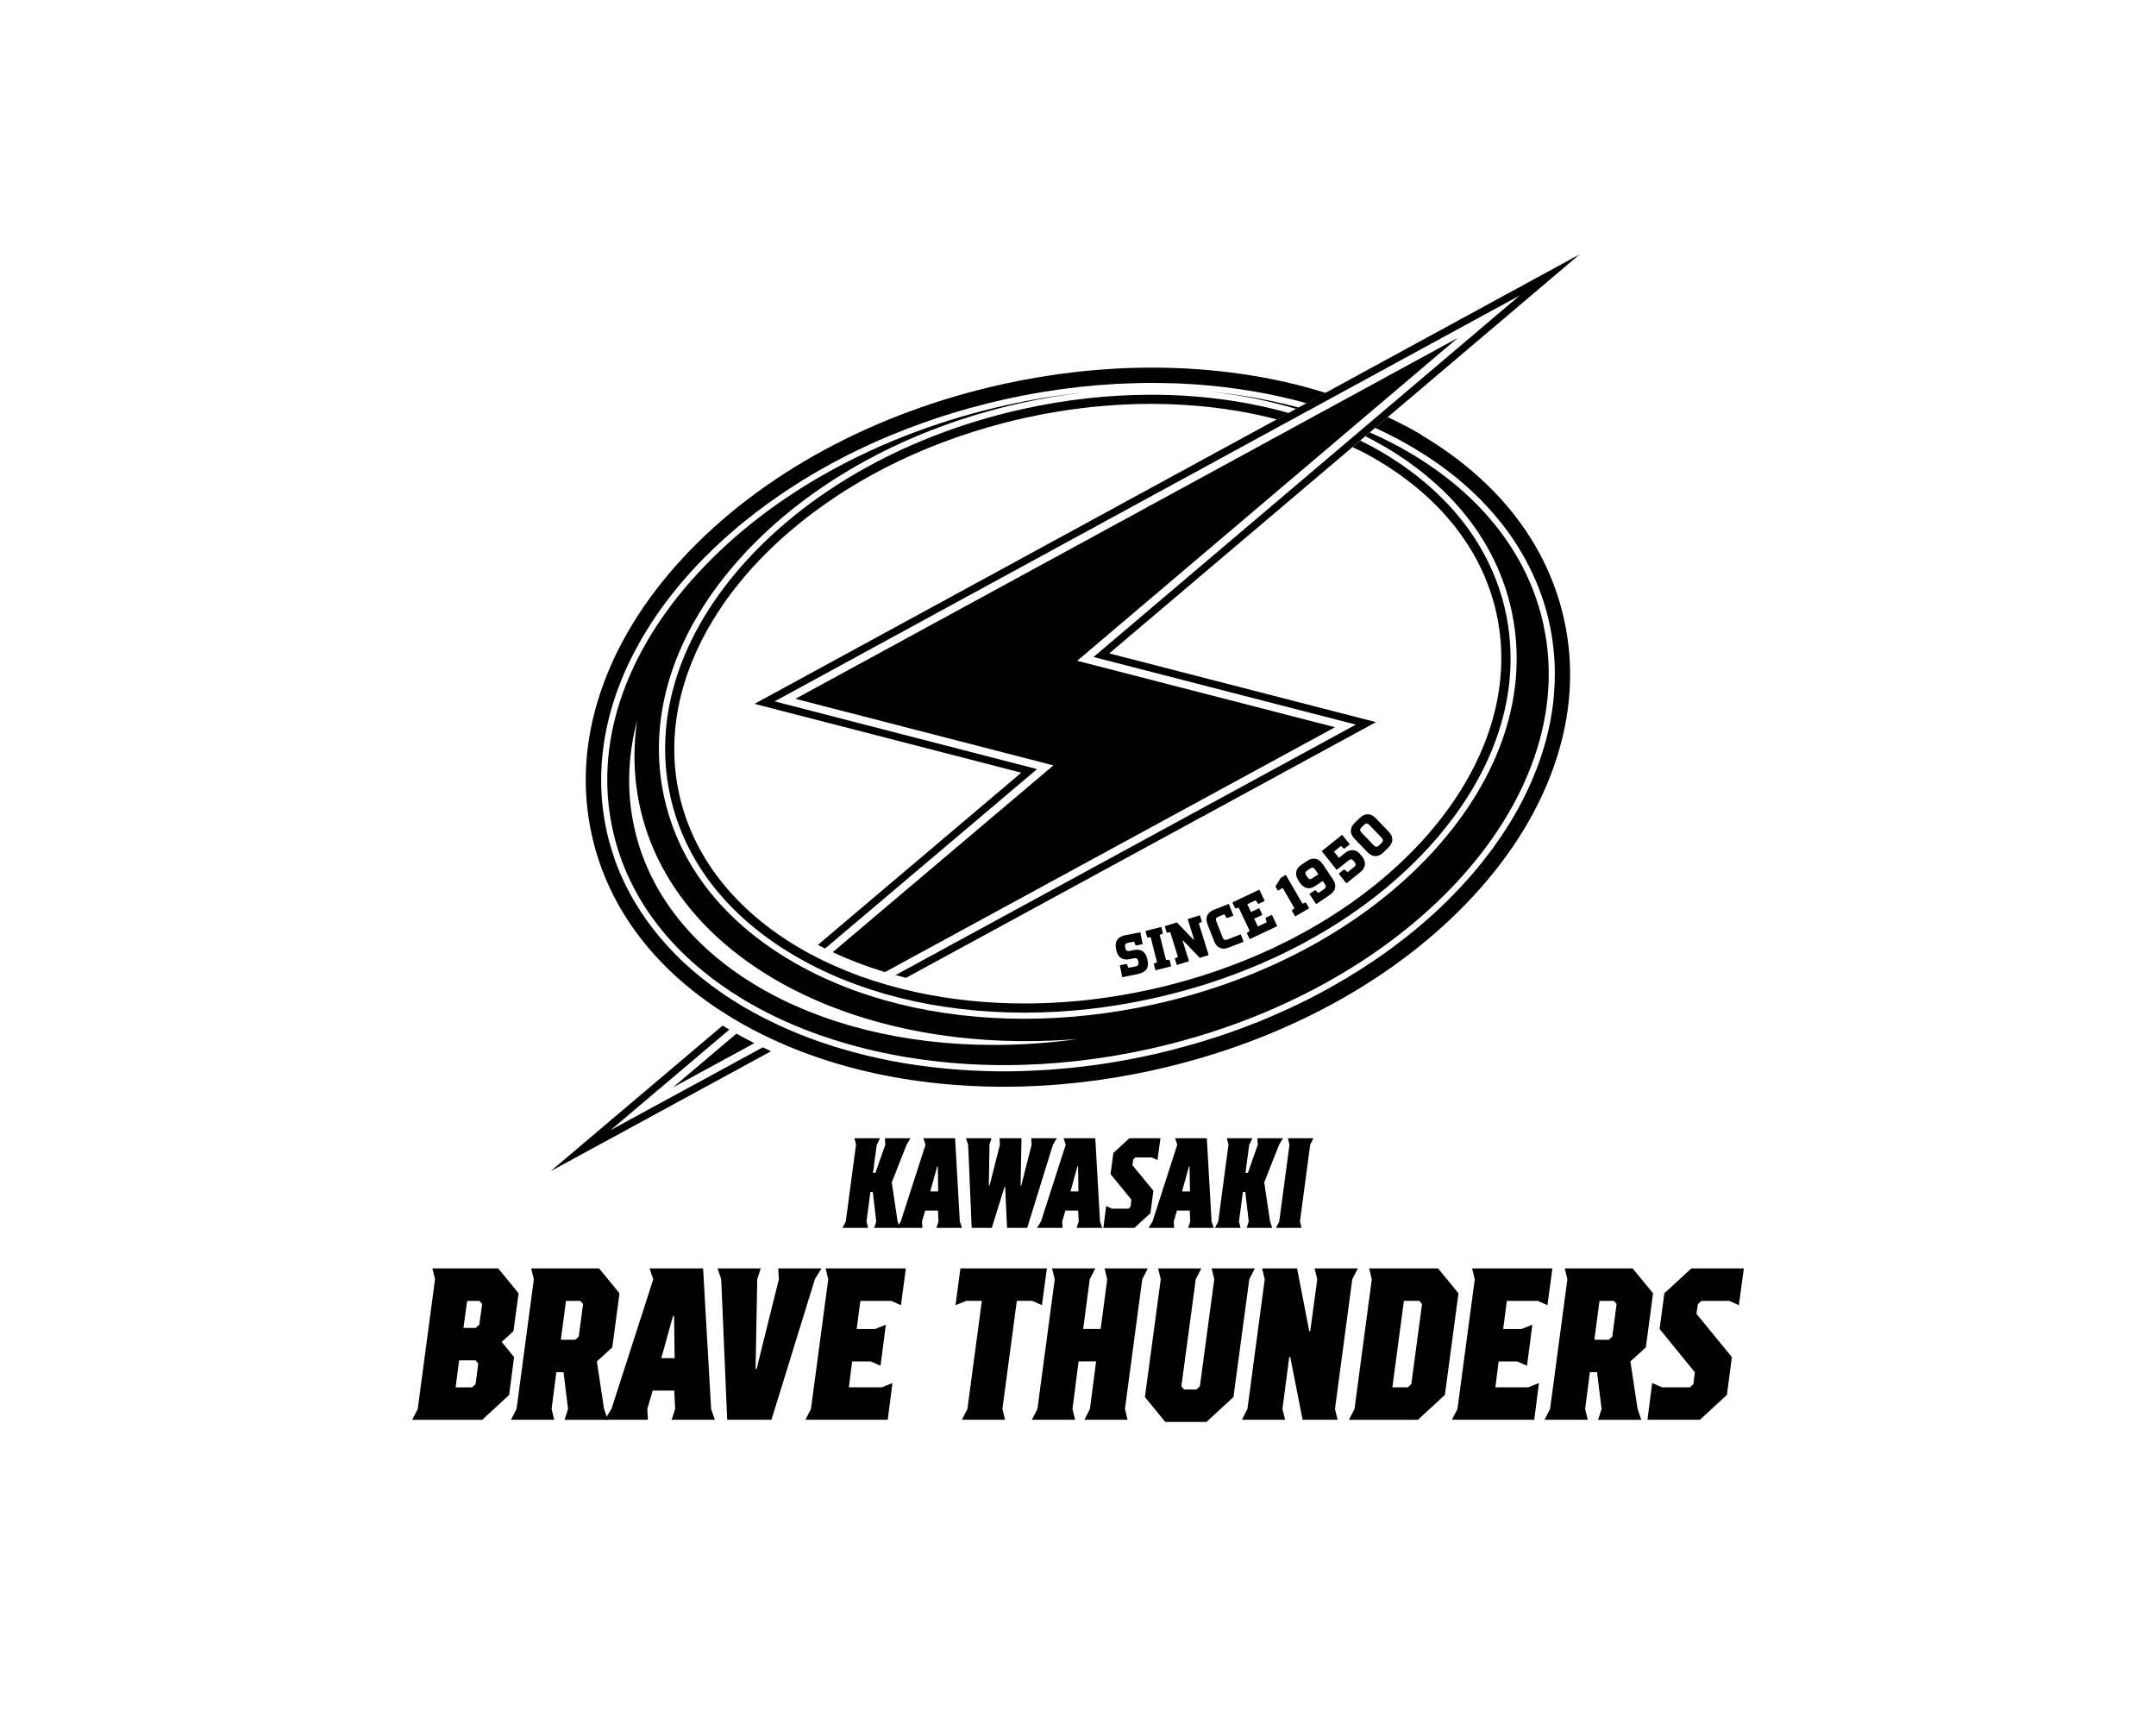 <?xml version="1.0" encoding="UTF-8"?><svg id="uuid-ca97149a-1e23-4954-bf64-36d8db9ab958" xmlns="http://www.w3.org/2000/svg" viewBox="0 0 800 635.29"><g id="uuid-c02c5dbf-430e-47d7-a211-955a36e6d975"><rect width="800" height="635.29" fill="none"/><path d="M317.64,424.7l-.59-2.38h9.5l-1.22,2.38-1.4,10.45h.91l3.66-10.45-.14-2.38h9.5l-1.45,2.38-5.52,14.01,2.17,14.49.81,2.38h-9.5l.77-2.38-1.27-10.93h-.9l-1.45,10.93.59,2.38h-9.5l1.22-2.38,3.8-28.5Z"/><path d="M332.75,455.58l1.49-2.38,9.19-28.5-.81-2.38h11.77l1.76,30.88.81,2.38h-9.5l.77-2.38-.18-4.04h-4.75l-1.18,4.04.14,2.38h-9.5ZM345.19,442.04h2.94l-.14-9.26h-.23l-2.58,9.26Z"/><path d="M366.95,439.9h.23l3.85-15.2-.14-2.38h8.14l-.32,17.58h.23l3.85-15.2-.14-2.38h9.5l-1.45,2.38-9.55,30.88h-7.47l-.72-15.2h-.23l-4.71,15.2h-7.47l-1.31-30.88-.82-2.38h9.5l-.77,2.38-.23,15.2Z"/><path d="M384.78,455.58l1.49-2.38,9.18-28.5-.81-2.38h11.77l1.76,30.88.81,2.38h-9.5l.77-2.38-.18-4.04h-4.75l-1.18,4.04.14,2.38h-9.5ZM397.22,442.04h2.94l-.14-9.26h-.23l-2.58,9.26Z"/><path d="M421.28,429.45l-.77.71-.32,2.14,7.78,9.5-1.09,8.31-5.93,5.46h-11.54l1.04-8.08,2.17.95h6.11l.77-.71.32-2.61-7.74-9.5,1.04-7.84,5.93-5.46h11.54l-1.09,8.08-2.13-.95h-6.11Z"/><path d="M426.17,455.58l1.49-2.38,9.18-28.5-.81-2.38h11.77l1.76,30.88.81,2.38h-9.5l.77-2.38-.18-4.04h-4.75l-1.18,4.04.14,2.38h-9.5ZM438.61,442.04h2.94l-.14-9.26h-.23l-2.58,9.26Z"/><path d="M455.85,424.7l-.59-2.38h9.5l-1.22,2.38-1.4,10.45h.91l3.66-10.45-.14-2.38h9.5l-1.45,2.38-5.52,14.01,2.17,14.49.81,2.38h-9.5l.77-2.38-1.27-10.93h-.9l-1.45,10.93.59,2.38h-9.5l1.22-2.38,3.8-28.5Z"/><path d="M487.38,422.32l-1.22,2.38-3.8,28.5.59,2.38h-9.5l1.22-2.38,3.8-28.5-.59-2.38h9.5Z"/><path d="M161.42,474.63l-.99-4.01h24.44l7.56,9.23-1.91,14.04-4.35,4.01,4.58,5.62-1.83,14.04-10.01,9.23h-25.97l2.06-4.01,6.42-48.13ZM175.17,514.74l1.3-1.2.99-7.62-.99-1.2h-6.11l-1.3,10.03h6.11ZM177.84,491.48l1.07-7.62-.99-1.2h-4.58l-1.38,10.03h4.58l1.3-1.2Z"/><path d="M205.65,526.77h-16.04l2.06-4.01,6.42-48.13-.99-4.01h25.21l7.56,9.23-2.67,20.06-5.73,5.21,2.67,17.65,1.38,4.01h-16.04l1.3-4.01-1.68-13.64h-2.67l-1.76,13.64.99,4.01ZM208.1,497.09h5.35l1.3-1.2,1.6-12.03-.99-1.2h-5.35l-1.91,14.44Z"/><path d="M224.37,526.77l2.52-4.01,15.51-48.13-1.37-4.01h19.86l2.98,52.14,1.38,4.01h-16.04l1.3-4.01-.31-6.82h-8.02l-1.99,6.82.23,4.01h-16.04ZM245.38,503.91h4.96l-.23-15.64h-.38l-4.35,15.64Z"/><path d="M304.81,470.62l-2.44,4.01-16.12,52.14h-16.42l-2.22-52.14-1.37-4.01h16.04l-1.3,4.01-.61,33.29h.38l8.25-33.29-.23-4.01h16.04Z"/><path d="M316.19,505.11l-1.22,9.63h12.22l3.97-1.61-1.76,13.64h-30.55l2.06-4.01,6.42-48.13-.99-4.01h29.79l-1.83,13.64-3.59-1.6h-11.46l-1.38,10.43h6.87l3.97-1.6-1.99,15.24-3.67-1.6h-6.87Z"/><path d="M356.91,526.77l2.06-4.01,5.35-40.11h-5.73l-4.05,1.6,1.83-13.64h32.08l-1.83,13.64-3.59-1.6h-5.73l-5.35,40.11.99,4.01h-16.04Z"/><path d="M382.89,526.77l2.06-4.01,6.42-48.13-.99-4.01h16.04l-2.06,4.01-2.44,18.45h6.49l2.44-18.45-.99-4.01h16.04l-2.06,4.01-6.42,48.13.99,4.01h-16.04l2.06-4.01,2.29-17.65h-6.49l-2.29,17.65.99,4.01h-16.04Z"/><path d="M457.68,518.35l-10.01,9.23h-15.28l-7.56-9.23,5.88-43.72-.99-4.01h16.04l-2.06,4.01-5.35,39.71.99,1.2h4.58l1.3-1.2,5.35-39.71-.99-4.01h16.04l-2.06,4.01-5.88,43.72Z"/><path d="M495.34,522.76l.99,4.01h-12.99l-4.58-23.26h-.38l-2.52,19.25.99,4.01h-16.04l2.06-4.01,6.42-48.13-.99-4.01h12.99l4.51,23.26h.38l2.6-19.25-.99-4.01h16.04l-2.06,4.01-6.42,48.13Z"/><path d="M509.02,474.63l-.99-4.01h25.59l7.56,9.23-5.04,37.7-10.01,9.23h-25.59l2.06-4.01,6.42-48.13ZM526.66,482.65h-5.73l-4.28,32.09h5.73l1.3-1.2,3.97-29.68-.99-1.2Z"/><path d="M556.08,505.11l-1.22,9.63h12.22l3.97-1.61-1.76,13.64h-30.55l2.06-4.01,6.42-48.13-.99-4.01h29.79l-1.83,13.64-3.59-1.6h-11.46l-1.38,10.43h6.87l3.97-1.6-1.99,15.24-3.67-1.6h-6.87Z"/><path d="M589.15,526.77h-16.04l2.06-4.01,6.42-48.13-.99-4.01h25.21l7.56,9.23-2.67,20.06-5.73,5.21,2.67,17.65,1.38,4.01h-16.04l1.3-4.01-1.68-13.64h-2.67l-1.76,13.64.99,4.01ZM591.6,497.09h5.35l1.3-1.2,1.6-12.03-.99-1.2h-5.35l-1.91,14.44Z"/><path d="M631.32,482.65l-1.3,1.2-.54,3.61,13.14,16.04-1.83,14.04-10.01,9.23h-19.48l1.76-13.64,3.67,1.61h10.31l1.3-1.2.53-4.41-13.06-16.04,1.76-13.24,10.01-9.23h19.48l-1.83,13.64-3.59-1.6h-10.31Z"/><path d="M418.69,359.09l2.62-.52c.99-.2,1.3-.65,1.1-1.64l-.05-.27c-.2-.99-.65-1.3-1.64-1.1l-1.56.31c-2.83.56-4.45-.76-5.01-3.59l-.06-.3c-.53-2.66.64-4.42,3.32-4.96l5.7-1.13.88,4.43-2.57.51-.62-1.46-2.19.43c-.99.2-1.3.65-1.1,1.64l.05.27c.2.99.65,1.3,1.64,1.1l1.58-.31c2.81-.56,4.43.77,4.99,3.62l.06.3c.64,3.25-1.08,4.49-4.19,5.11l-5.23,1.04-.88-4.43,2.55-.51.62,1.46Z"/><path d="M432.65,356.2l1.31-.11.61,2.44-5.85,1.47-.61-2.44,1.2-.52-2.34-9.31-1.3.11-.61-2.44,5.85-1.47.61,2.44-1.2.52,2.34,9.31Z"/><path d="M445.24,339.6l.75,2.4-1.17.59,3.67,11.77-3.29,1.03-6.16-6.38-.21.06,2.36,7.56-4.52,1.41-.75-2.4,1.17-.59-2.86-9.17-1.3.18-.75-2.4,4.52-1.41,6.16,6.38.21-.06-2.36-7.56,4.52-1.41Z"/><path d="M454.29,339.23l-2.16.85c-.94.37-1.16.87-.79,1.81l2.31,5.89c.37.94.87,1.16,1.81.79l4.91-1.92,1.08,2.76-5.49,2.15c-2.52.99-4.48.14-5.46-2.37l-2.42-6.19c-.99-2.52-.14-4.48,2.37-5.46l5.51-2.16,1.7,4.33-2.44.96-.91-1.44Z"/><path d="M465.9,334.05l-3.07,1.45,1.36,2.88,3.04-1.43,1.18,2.49-3.04,1.43,1.36,2.88,3.27-1.55-.43-1.66,2.37-1.12,1.99,4.2-10.22,4.83-1.08-2.28,1.08-.75-4.1-8.68-1.26.36-1.08-2.28,10.02-4.74,1.99,4.2-2.37,1.12-1.01-1.38Z"/><path d="M480.33,337l-4.38-7.56-1.77,1.03-.92-1.58,1.98-3.19,1.88-1.09,6.18,10.67,1.22-.46,1.26,2.18-5.21,3.02-1.26-2.18,1.01-.83Z"/><path d="M490.84,326.85l-2.68,1.8c-2.49,1.66-4.43.92-5.91-1.28l-.36-.54c-1.62-2.41-1.2-4.51,1.03-6l2.04-1.37c2.25-1.51,4.34-1.1,5.84,1.14l3.76,5.62c1.51,2.25,1.1,4.34-1.16,5.85l-5.03,3.37-2.52-3.76,2.18-1.46,1.13,1.11,2.06-1.38c.84-.56.95-1.1.38-1.94l-.78-1.16ZM489.18,324.38l-1.15-1.72c-.55-.82-1.1-.95-1.94-.38l-.98.66c-.84.56-.93,1.12-.38,1.94l.38.57c.55.82,1.09.93,1.93.37l2.15-1.44Z"/><path d="M498.01,309.73l2.82,3.53-2.05,1.64-1.22-1.01-2.59,2.07,1.85,2.32,2.19-1.75c2.12-1.69,4.24-1.46,5.93.66l.44.56c1.68,2.1,1.44,4.22-.68,5.91l-5.11,4.08-2.86-3.58,2.04-1.62,1.26,1.06,2.34-1.87c.77-.62.83-1.16.2-1.95l-.24-.3c-.63-.79-1.18-.85-1.95-.23l-4.39,3.5-5.56-6.96,7.58-6.06Z"/><path d="M515.27,308.56c1.87,1.94,1.83,4.07-.13,5.95l-1.81,1.75c-1.95,1.88-4.08,1.84-5.95-.1l-4.76-4.95c-1.88-1.95-1.84-4.08.11-5.97l1.81-1.75c1.95-1.88,4.08-1.84,5.97.11l4.76,4.95ZM509.69,313.6c.69.71,1.33.76,2.02.08l.91-.88c.7-.67.74-1.25,0-2.03l-4.49-4.67c-.69-.71-1.25-.74-1.98-.04l-.91.88c-.73.7-.72,1.26-.04,1.98l4.49,4.67Z"/><path d="M249.66,403.49l30.23-16.45c-2.25-1.13-4.45-2.32-6.62-3.54l-23.61,19.99Z"/><path d="M306,387.1s-.01,0-.02,0c0,0,.01,0,.02,0Z"/><path d="M294.22,382.66s0,0,0,0c0,0,0,0,0,0Z"/><path d="M350.96,153.97s0,0,0,0c0,0,0,0,.01,0,0,0,0,0,0,0Z"/><polygon points="322.23 165.06 322.23 165.06 322.23 165.05 322.23 165.06"/><path d="M507.02,168.43c24.97,13.53,42.64,33.86,48.22,59.02,6.29,28.36-3.92,57.64-25.64,82.42-1.4,1.6-2.85,3.18-4.35,4.74-.75.78-1.51,1.55-2.28,2.32-1.54,1.54-3.13,3.06-4.76,4.55-.82.75-1.64,1.49-2.48,2.23-1.68,1.47-3.4,2.92-5.16,4.35-12.34,9.97-26.77,18.74-42.81,25.79-2.29,1.01-4.62,1.98-6.98,2.92-1.18.47-2.37.93-3.56,1.38-3.58,1.35-7.24,2.62-10.96,3.8-3.72,1.18-7.5,2.27-11.35,3.27-2.56.66-5.15,1.29-7.77,1.87-2,.44-4,.86-5.99,1.24-13.95,2.7-27.71,3.99-41,3.99-14.07,0-27.61-1.45-40.29-4.21-3.62-.79-7.18-1.68-10.65-2.68-3.48-1-6.87-2.1-10.18-3.3-3.31-1.2-6.54-2.51-9.67-3.91-1.57-.7-3.11-1.43-4.63-2.17-7.59-3.74-14.58-8.08-20.83-12.97-2.5-1.96-4.89-4-7.15-6.13-2.26-2.13-4.4-4.34-6.4-6.63-2-2.29-3.88-4.67-5.61-7.12-1.73-2.45-3.32-4.98-4.77-7.59-3.61-6.51-6.3-13.5-7.94-20.9-.61-2.74-1.06-5.5-1.37-8.25-.2-1.84-.34-3.68-.41-5.52-.14-3.68-.02-7.36.35-11.03.18-1.84.43-3.67.74-5.49.46-2.74,1.07-5.47,1.8-8.19.25-.91.5-1.81.78-2.71.82-2.71,1.78-5.4,2.86-8.07,2.17-5.34,4.84-10.6,7.99-15.74,1.57-2.57,3.27-5.1,5.07-7.61,1.07-1.48,2.19-2.95,3.34-4.41.79-1,1.59-2,2.42-2.98.68-.81,1.37-1.61,2.07-2.41,1.4-1.6,2.85-3.18,4.35-4.74,1.12-1.16,2.27-2.31,3.44-3.46.8-.78,1.61-1.56,2.44-2.33,1.57-1.47,3.18-2.91,4.83-4.33,1.3-1.12,2.63-2.24,3.98-3.33,1.76-1.42,3.57-2.82,5.41-4.2,2.77-2.06,5.63-4.06,8.58-6,1.97-1.29,3.97-2.56,6.02-3.79,7.15-4.32,14.77-8.28,22.8-11.8,2.29-1.01,4.62-1.98,6.98-2.92,1.18-.47,2.37-.93,3.56-1.38,3.58-1.35,7.24-2.62,10.96-3.8,3.72-1.18,7.5-2.27,11.35-3.27,2.56-.66,5.16-1.29,7.77-1.87,4-.89,7.99-1.66,11.95-2.31,11.9-1.97,23.64-2.92,35.03-2.92,2.01,0,4.01.03,6,.09,3.97.12,7.9.35,11.78.7,5.81.52,11.5,1.3,17.03,2.32,4.03.74,7.95,1.66,11.82,2.67l4.41-2.4c-15.77-4.45-32.95-6.77-51.02-6.77h0c-15.77,0-31.82,1.79-47.73,5.32-41.17,9.13-77.42,28.96-102.09,55.84-24.97,27.21-35.12,58.41-28.59,87.83,5.3,23.9,21.02,44.22,45.47,58.75,23.69,14.08,53.42,21.52,85.98,21.52,15.76,0,31.82-1.79,47.72-5.32,41.17-9.13,77.42-28.96,102.09-55.84,24.97-27.21,35.12-58.41,28.6-87.83-5.3-23.9-21.02-44.22-45.47-58.75-2.7-1.61-5.51-3.1-8.37-4.53l-2.88,2.44c1.73.84,3.51,1.65,5.18,2.55Z"/><path d="M514.26,166c25,14.86,41.09,35.68,46.53,60.22,6.69,30.18-3.66,62.1-29.14,89.87-24.97,27.22-61.65,47.3-103.28,56.53-16.07,3.56-32.3,5.37-48.22,5.37-32.97,0-63.11-7.55-87.15-21.84-25-14.86-41.09-35.68-46.53-60.22-6.69-30.18,3.66-62.09,29.14-89.87,24.97-27.22,61.65-47.3,103.28-56.53,7.59-1.68,15.21-2.97,22.82-3.87-9.4,1-18.82,2.55-28.2,4.63-46.26,10.26-86.94,32.41-114.55,62.38-27.41,29.74-38.62,63.6-31.58,95.35,5.7,25.7,22.78,47.61,49.39,63.37,25.91,15.35,59.93,23.8,95.8,23.8,17.8,0,35.95-2.02,53.93-6.01,95.19-21.11,160.74-91.87,146.14-157.73-5.7-25.7-22.78-47.61-49.39-63.37-4.72-2.8-9.74-5.33-14.98-7.64l-1.66,1.41c2.61,1.32,5.18,2.69,7.65,4.16ZM368.72,387.7c-67.47,0-120.82-31.34-132.73-77.99-3.52-13.77-3.37-27.99.41-42.39-1.73,11.89-1.15,23.61,1.74,34.95,12.84,50.25,70.15,84.02,142.62,84.02,6.37,0,12.82-.26,19.29-.79-10.5,1.47-20.98,2.2-31.33,2.2Z"/><path d="M449.1,145.32c11.12,1.2,21.74,3.38,31.81,6.38l.93-.51c-10.45-2.77-21.42-4.78-32.74-5.88Z"/><path d="M527.29,161.23c-3.95-2.34-8.11-4.46-12.34-6.47l-4.7,3.99c.8.37,1.6.74,2.39,1.12.97.46,1.93.93,2.88,1.41,1.15.58,2.3,1.16,3.43,1.77.68.37,1.35.75,2.02,1.12.88.49,1.76.98,2.62,1.48.69.4,1.37.81,2.05,1.23.83.5,1.66,1.01,2.47,1.53.66.42,1.32.84,1.97,1.27.83.55,1.65,1.11,2.46,1.67.6.41,1.2.83,1.79,1.25.94.68,1.86,1.37,2.77,2.06.43.33.88.65,1.3.98,1.3,1.01,2.57,2.05,3.81,3.1.43.36.84.74,1.26,1.11.84.73,1.67,1.47,2.48,2.22.48.45.95.91,1.43,1.36.73.7,1.45,1.4,2.15,2.12.47.48.93.96,1.39,1.44.69.73,1.37,1.47,2.04,2.22.42.47.85.94,1.26,1.42.73.85,1.44,1.71,2.14,2.58.31.39.64.77.95,1.16.99,1.26,1.94,2.53,2.86,3.82.19.27.37.55.56.83.72,1.04,1.43,2.09,2.11,3.15.3.48.59.96.88,1.44.54.89,1.07,1.78,1.59,2.68.3.53.59,1.06.88,1.6.48.89.94,1.78,1.39,2.68.27.54.54,1.07.79,1.61.46.97.9,1.96,1.33,2.95.2.47.42.94.61,1.41.6,1.47,1.17,2.94,1.7,4.45,1.13,3.24,2.08,6.56,2.83,9.96.47,2.1.85,4.2,1.16,6.31.31,2.11.54,4.22.7,6.33.08,1.06.14,2.11.18,3.17.04,1.06.06,2.11.06,3.17,0,2.67-.12,5.33-.35,8-.02.28-.05.56-.07.84-.15,1.54-.33,3.08-.56,4.62-.04.3-.09.59-.14.89-.24,1.58-.52,3.15-.84,4.73-.02.1-.05.2-.07.29-.32,1.53-.68,3.05-1.08,4.57-.07.25-.13.51-.19.76-.41,1.53-.86,3.05-1.34,4.57-.1.3-.2.61-.3.91-.5,1.54-1.03,3.07-1.61,4.59-.06.17-.13.33-.19.5-.56,1.46-1.16,2.92-1.78,4.38-.09.21-.18.43-.27.64-.66,1.5-1.35,2.99-2.08,4.48-.15.3-.29.6-.44.9-.74,1.48-1.51,2.96-2.32,4.43-.12.21-.24.42-.35.63-.79,1.42-1.61,2.83-2.47,4.24-.1.16-.19.32-.29.48-.9,1.46-1.83,2.91-2.8,4.35-.19.29-.38.57-.57.85-.96,1.42-1.96,2.83-2.98,4.24-.17.23-.35.47-.52.7-1.03,1.39-2.09,2.77-3.18,4.14-.07.09-.14.18-.21.27-1.13,1.41-2.3,2.81-3.49,4.2-.23.26-.45.53-.68.79-1.17,1.35-2.37,2.68-3.6,4.01-.23.24-.46.48-.68.72-1.29,1.37-2.61,2.74-3.96,4.09-3.2,3.18-6.59,6.29-10.13,9.3-.23.19-.45.39-.68.58-1.51,1.27-3.04,2.53-4.61,3.77-.29.23-.59.47-.88.7-1.57,1.23-3.17,2.45-4.8,3.65-.25.18-.5.36-.75.55-1.72,1.25-3.46,2.49-5.23,3.7,0,0-.01,0-.02.01-1.78,1.21-3.59,2.4-5.42,3.57-.27.17-.54.35-.81.52-1.76,1.11-3.54,2.2-5.35,3.27-.34.2-.68.4-1.02.6-1.82,1.06-3.66,2.11-5.53,3.14-.29.16-.57.31-.86.47-1.97,1.07-3.95,2.12-5.97,3.14,0,0-.02,0-.02.01-2.02,1.02-4.07,2.01-6.13,2.98-.3.14-.6.29-.91.43-1.98.92-3.99,1.81-6.01,2.69-.38.16-.76.33-1.14.49-2.03.86-4.09,1.71-6.16,2.52-.32.12-.64.25-.96.37-2.19.85-4.39,1.68-6.63,2.47-2.23.79-4.49,1.55-6.77,2.29-.33.11-.66.22-.99.32-2.17.7-4.37,1.36-6.58,2-.42.12-.83.24-1.25.36-2.22.63-4.46,1.24-6.71,1.82-.34.09-.69.17-1.04.26-2.38.6-4.77,1.17-7.19,1.71-2.32.51-4.63.99-6.94,1.44-2.31.45-4.61.86-6.91,1.24-4.93.82-9.83,1.47-14.7,1.99-.81.09-1.61.16-2.42.23-1.81.18-3.62.33-5.43.47-.9.07-1.8.13-2.7.19-1.8.11-3.59.2-5.37.28-.8.03-1.59.07-2.39.1-2.54.08-5.07.13-7.58.13s-5.02-.05-7.51-.13c-1.54-.05-3.08-.11-4.61-.19-.16,0-.32-.02-.48-.03-1-.05-1.99-.12-2.98-.19-.84-.06-1.68-.12-2.51-.19-2.56-.2-5.1-.44-7.62-.72,0,0,0,0,0,0h0c-1.23-.14-2.45-.29-3.67-.45-.62-.08-1.25-.17-1.87-.25-1.16-.16-2.31-.32-3.46-.5t0,0s0,0-.01,0c-11.15-1.75-21.81-4.34-31.83-7.71,0,0-.01,0-.02,0-4.03-1.35-7.95-2.83-11.76-4.44,0,0,0,0,0,0-1.91-.8-3.79-1.63-5.64-2.5,0,0,0,0,0,0,0,0,0,0,0,0-3.08-1.44-6.08-2.95-8.99-4.55-1.35-.73-2.68-1.48-3.98-2.25-1.39-.83-2.76-1.68-4.1-2.54-2.77-1.77-5.43-3.64-8-5.57-.01,0-.02-.02-.04-.03-2.35-1.77-4.62-3.59-6.79-5.49-.74-.64-1.46-1.29-2.18-1.95-.33-.3-.68-.6-1-.9,0,0,0,0,0,0-1.02-.95-2-1.93-2.97-2.92-2.08-2.11-4.04-4.28-5.91-6.52,0,0-.01-.01-.02-.02-3.26-3.9-6.18-8-8.75-12.28-.22-.37-.44-.74-.66-1.11-.45-.78-.91-1.56-1.34-2.35-.61-1.11-1.19-2.23-1.75-3.37-.23-.48-.45-.96-.67-1.44-.45-.95-.87-1.9-1.29-2.86-.19-.45-.38-.89-.56-1.34-.57-1.39-1.11-2.78-1.6-4.2-.28-.81-.52-1.64-.78-2.46-.78-2.46-1.49-4.95-2.05-7.49-.27-1.2-.5-2.4-.71-3.61-.07-.38-.12-.75-.19-1.13-.14-.84-.27-1.68-.38-2.53-.06-.42-.11-.84-.16-1.27-.1-.84-.19-1.69-.27-2.53-.02-.26-.06-.53-.08-.79,0-.11-.01-.23-.02-.34-.09-1.2-.17-2.4-.22-3.6,0,0,0-.01,0-.02-.02-.53-.02-1.06-.03-1.58-.05-2.64,0-5.28.18-7.92.1-1.41.24-2.81.4-4.22.04-.35.08-.7.13-1.05.18-1.39.37-2.79.61-4.18,0,0,0-.02,0-.02.18-1.05.38-2.1.59-3.15.21-1.05.45-2.09.7-3.14,1.41-5.92,3.39-11.78,5.88-17.55.15-.34.28-.68.43-1.02.45-1.02.92-2.03,1.4-3.04,1.13-2.36,2.35-4.7,3.64-7.03.18-.33.37-.66.55-.98,1.04-1.82,2.13-3.63,3.27-5.43.31-.49.61-.98.93-1.47,0,0,0,0,0,0,1.02-1.56,2.08-3.1,3.17-4.64.16-.22.32-.45.48-.67,1.05-1.46,2.14-2.91,3.26-4.35.21-.27.42-.54.63-.81,1.13-1.44,2.29-2.86,3.49-4.27.18-.22.37-.43.56-.65,1.27-1.48,2.56-2.95,3.9-4.4,1.11-1.21,2.26-2.41,3.43-3.59.29-.3.58-.6.88-.89,2.18-2.2,4.44-4.36,6.78-6.49.34-.31.69-.61,1.03-.92.76-.68,1.53-1.36,2.31-2.03.39-.34.78-.68,1.18-1.01.79-.67,1.58-1.33,2.38-1.99.36-.3.72-.6,1.09-.89,2.78-2.25,5.65-4.44,8.61-6.58.25-.18.5-.37.76-.55,1.65-1.18,3.34-2.35,5.04-3.5.32-.22.64-.43.96-.64,1.72-1.14,3.46-2.26,5.23-3.37.27-.17.55-.34.82-.51,1.87-1.15,3.75-2.29,5.67-3.4,1.6-.92,3.23-1.82,4.87-2.72.41-.22.82-.44,1.23-.66,1.65-.88,3.31-1.76,5-2.61,2.53-1.28,5.09-2.51,7.7-3.71,0,0,0,0,0,0s0,0,0,0c2.6-1.2,5.24-2.36,7.92-3.47,0,0,0,0,0,0,0,0,.01,0,.02,0,1.78-.74,3.59-1.46,5.4-2.17.45-.18.91-.35,1.36-.53,1.83-.7,3.67-1.39,5.54-2.05,2.79-.99,5.61-1.94,8.47-2.85,0,0,0,0,0,0,0,0,0,0,0,0,2.86-.9,5.75-1.76,8.67-2.58,0,0,0,0,0,0,0,0,0,0,0,0,1.95-.54,3.91-1.05,5.89-1.55.49-.13.99-.25,1.49-.37,1.99-.49,3.98-.97,5.99-1.41,4.63-1.03,9.25-1.92,13.85-2.68,9.19-1.52,18.3-2.52,27.26-3.01,1.12-.06,2.23-.09,3.35-.14,3.34-.14,6.67-.23,9.97-.23h0c.89,0,1.77.03,2.66.04.1,0,.21,0,.31,0,1.59.02,3.18.04,4.76.09.04,0,.08,0,.12,0,.02,0,.04,0,.06,0,4.5.15,8.94.43,13.32.84,1.79.17,3.57.35,5.33.56,1.08.13,2.14.28,3.21.42.94.13,1.89.25,2.83.38,1.07.16,2.12.33,3.18.5.92.15,1.85.3,2.76.46,1.05.18,2.1.38,3.14.58.91.18,1.82.36,2.73.54,1.02.21,2.05.42,3.06.65.92.2,1.83.42,2.75.64.98.23,1.97.46,2.94.71,1.08.27,2.14.57,3.21.86.34.09.68.2,1.02.29l7.09-3.86c-19.73-6.16-41.49-9.37-64.49-9.37h0c-18.39,0-37.11,2.09-55.66,6.2-47.83,10.61-89.97,33.6-118.68,64.75-14.12,15.32-24.24,31.81-30.09,49-6.13,18.02-7.28,36.01-3.4,53.46,6.19,27.9,24.55,51.58,53.1,68.49,27.51,16.29,62.04,24.91,99.85,24.91,18.38,0,37.1-2.09,55.65-6.2,47.83-10.61,89.97-33.6,118.68-64.75,14.12-15.32,24.24-31.81,30.09-49,6.13-18.02,7.28-36.01,3.4-53.46-6.19-27.9-24.55-51.58-53.1-68.49Z"/><path d="M495.37,269.82l-85.19-21.95-5.24-1.35-5.24-1.35,4.13-3.5,4.13-3.5,88.31-74.91,2.93-2.49,1.9-1.61,1.38-1.17,2.04-1.73,4.85-4.12,31.54-26.75-41.7,22.72-6.81,3.71-2.83,1.54-1.25.68-2.68,1.46-4.16,2.27-27.23,14.84-159.1,86.67,85.23,21.99,10.49,2.71-7,5.92-1.27,1.07-73.63,62.32c2.94,1.38,6.01,2.68,9.13,3.88,3.17,1.21,6.46,2.34,9.78,3.36.16.05.33.09.5.14l83.5-45.43,83.5-45.43Z"/><path d="M504.72,163.44l1.88-1.6,1.66-1.41,1.98-1.68,4.7-3.99,71.19-60.38-94.21,51.32-7.09,3.86-3,1.63-.93.51-2.77,1.51-4.41,2.4-193.75,105.54,98.99,25.54-75.46,63.87c.31.16.62.34.93.5.56.29,1.14.58,1.72.87l.97-.82,73.63-62.32,1.27-1.07,2.78-2.36-5.14-1.33-85.23-21.99-7.01-1.81,6.36-3.46,159.1-86.67,24.65-13.43,4.31-2.35,2.71-1.47,1.09-.59,2.97-1.62,6.9-3.76,44.04-23.99,24.41-13.3-21.2,17.98-30.54,25.9-4.76,4.03-2.02,1.72-1.53,1.3-1.89,1.6-2.85,2.42-89.36,75.8-4.05,3.43,5.14,1.32,85.19,21.95,7.02,1.81-6.37,3.46-83.5,45.43-80.96,44.05c1.29.35,2.59.69,3.9,1.01l174.38-94.87-98.96-25.5,90.27-76.57,2.88-2.44Z"/><path d="M283.03,388.59l-1.78.97-30.23,16.45-24.48,13.32,21.27-18,22.81-19.31s-.08-.04-.12-.07c-.8-.47-1.58-.96-2.36-1.44l-63.86,54.05,81.82-44.52c-1.04-.47-2.07-.96-3.09-1.45Z"/></g></svg>